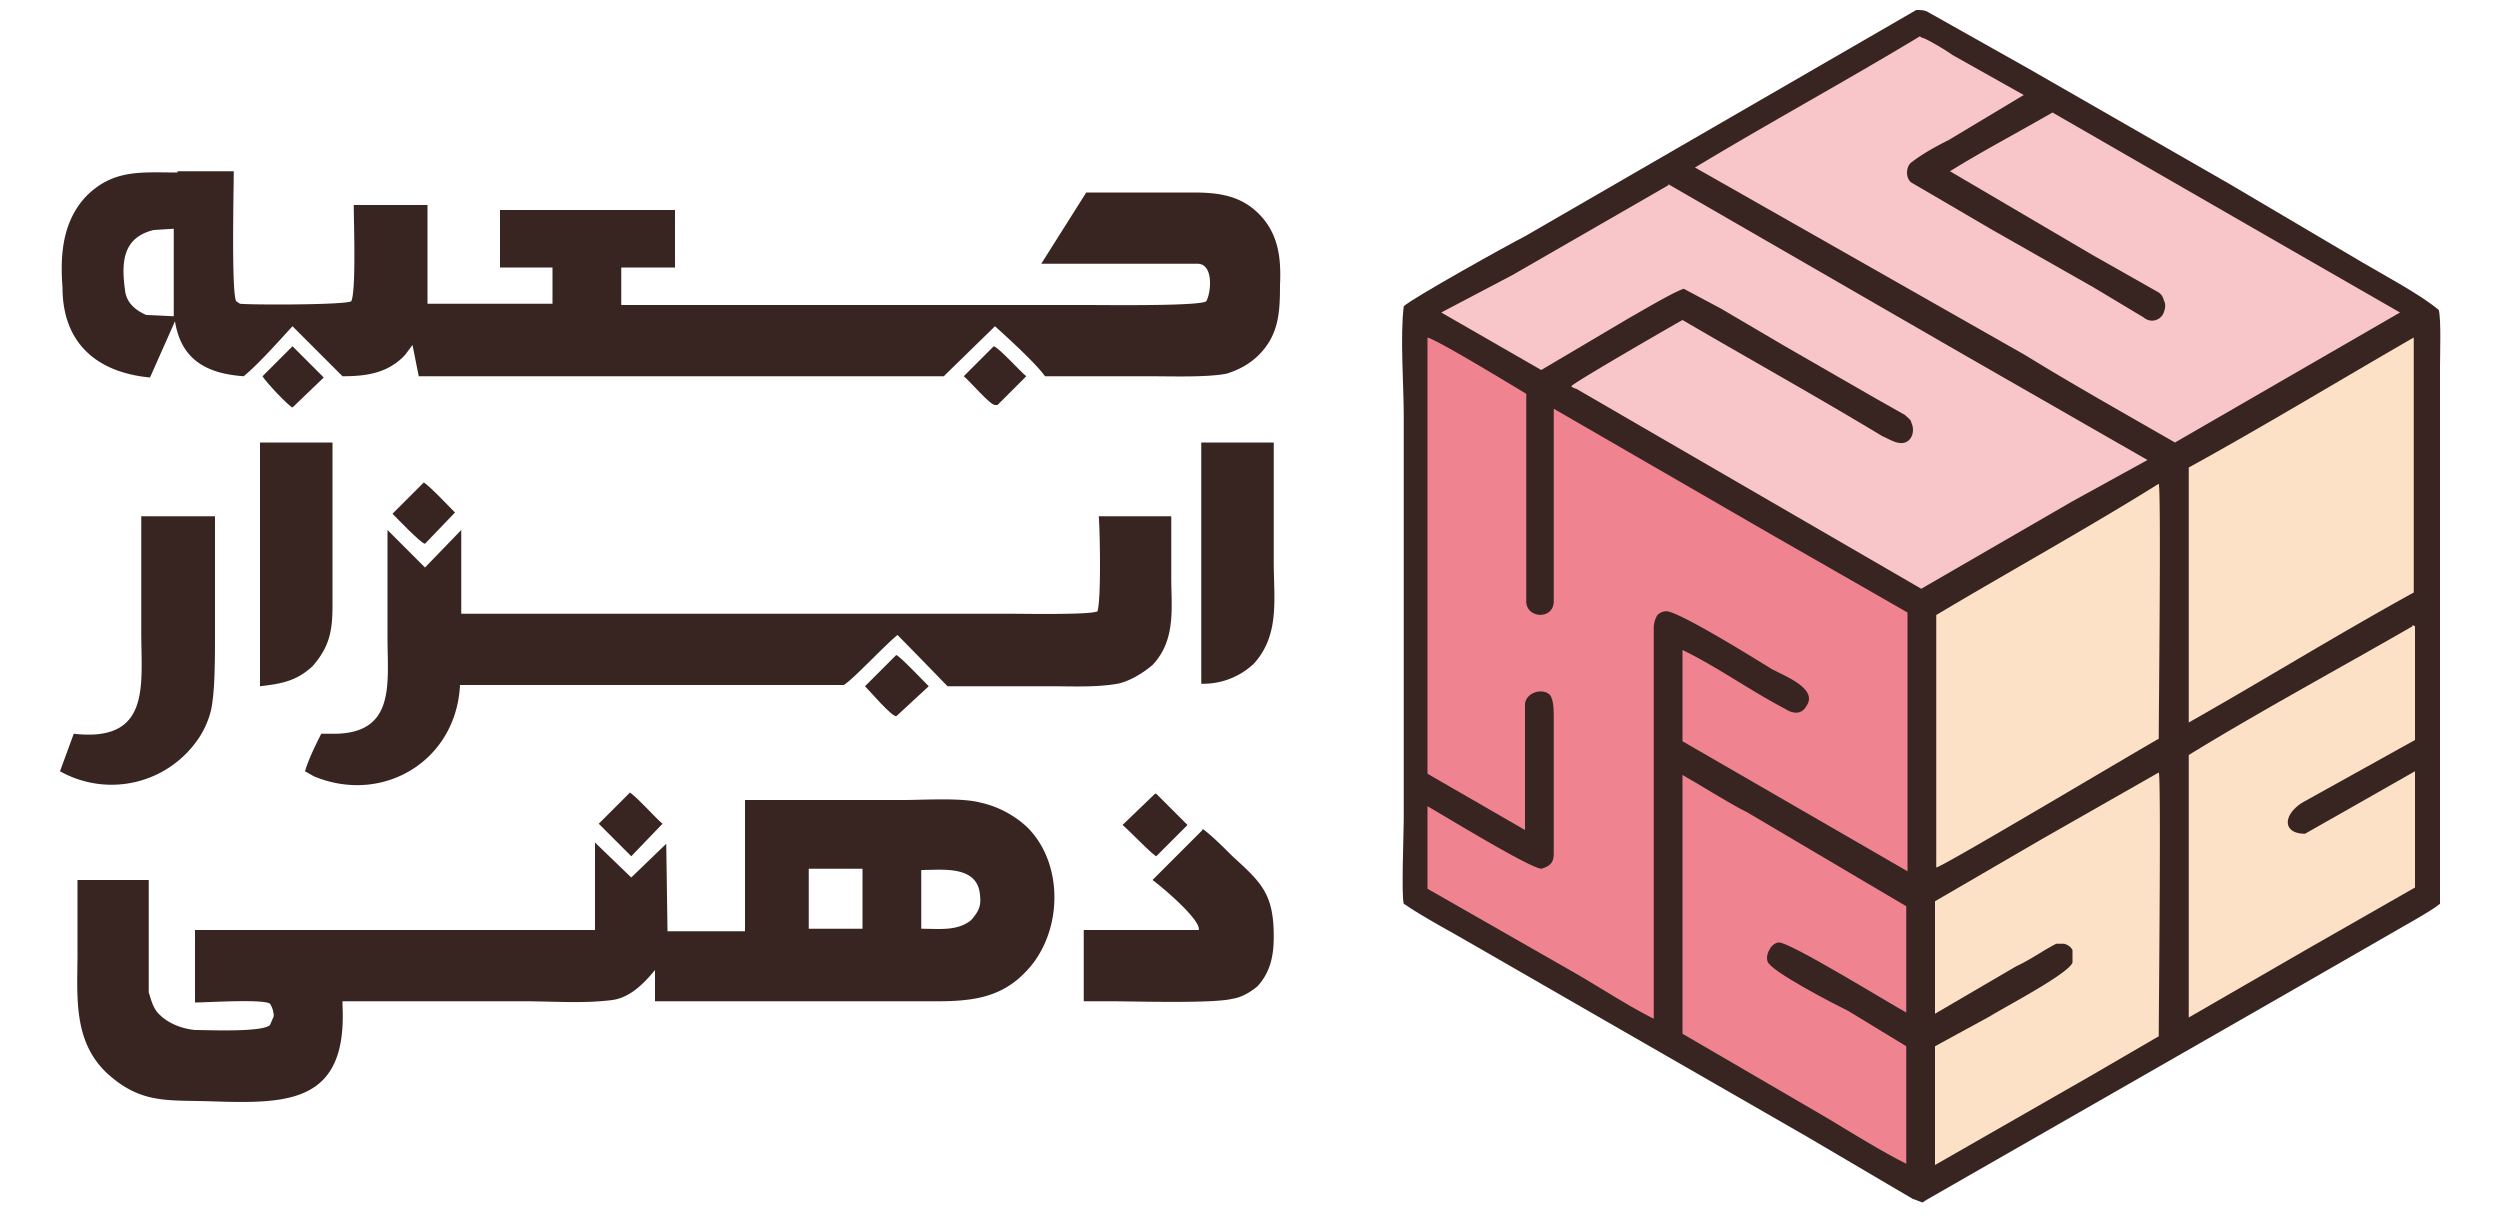 <svg xmlns="http://www.w3.org/2000/svg" width="200" height="98"><path fill="#382521" d="M153.3.8c.4 0 .7 0 1 .2l8 4.5 16.2 9.3L189 21c1.7 1 4.7 2.6 6.1 3.8.2.7.1 3.6.1 4.5v43c-.7.6-3.3 2-4.3 2.6l-8.7 5L154.1 96l-.3.2-.8-.3-8.5-5-16.7-9.6-9.9-5.7c-1.7-1-4-2.2-5.6-3.3-.2-.6 0-5.8 0-6.8V33.3c0-2.5-.3-6.4 0-8.8.6-.6 8.5-5 9.7-5.6L153.3.8Z"/><path fill="#EF8490" d="M114.2 27c1 .3 6.7 3.8 7.9 4.5v16.6c0 1.4 2.2 1.5 2.2 0V32.7l17.3 10 11 6.3v20.7l-18-10.4V52c2.7 1.3 5.5 3.3 8.2 4.7.6.4 1.3.5 1.7-.2 1-1.4-1.7-2.4-2.8-3-1.3-.8-7.4-4.6-8.4-4.6a1 1 0 0 0-.7.3c-.2.3-.3.7-.3 1V81.5c-2-1-4.3-2.5-6.2-3.6l-11.9-6.8v-6.6c1.4.8 8.1 4.9 9.1 5 .7-.2 1-.5 1-1.2V57.5c0-.6 0-1.5-.3-1.9-.6-.6-1.9-.2-2 .7v10.1l-7.8-4.5V27.1Z"/><path fill="#F8C5C8" d="M153.7 3c.3 0 2.1 1.1 2.5 1.4l5.7 3.2-6 3.6c-1 .5-2.1 1.1-3 1.8-.4.3-.5 1.2 0 1.6l2.4 1.4 4.1 2.4 8.1 4.6 4 2.4a1 1 0 0 0 1.6-.4c.1-.3.2-.6 0-1a1 1 0 0 0-.4-.6l-5.3-3-11.4-6.7c2.4-1.5 5.6-3.2 8.2-4.7l18.4 10.6L192 25l-18 10.4c-4-2.3-8.1-4.6-12-7l-26.4-15c5.8-3.5 12.2-7 18-10.5ZM133.4 14.7l23.4 13.5 15 8.6-6 3.3-12.1 7-27.6-16a.8.8 0 0 1-.4-.2c.2-.3 8-4.8 8.9-5.3 5.3 3.1 10.7 6.1 16 9.3.5.2 1.2.7 1.8.5.6-.2.8-1 .5-1.6 0-.2-.3-.4-.5-.6l-2.3-1.3-7.3-4.2-5.1-3-3-1.6c-.9.3-3.4 1.8-4.3 2.3l-7.1 4.2-8-4.6L121 22l12.5-7.2Z"/><path fill="#FCE1C7" d="M193.1 27v20.4c-6 3.3-12 7-18 10.4V37.4c6-3.3 12.1-7 18-10.4ZM172.7 38.7c.2.6 0 18.2 0 20.4-1.8 1-17.2 10.2-17.8 10.3V49.2c5.7-3.4 12.2-7 17.8-10.5ZM193 50l.2.1v9.1l-9 5c-1.6 1-1.6 2.5.2 2.5l3-1.7 5.8-3.3V71l-8.4 4.8-9.7 5.6V60.4c5.7-3.5 12-6.9 17.9-10.3ZM172.7 61.8c.2.2 0 19.2 0 21.1l-5.5 3.2-12.4 7.1v-9.5l4.4-2.4c1.1-.7 6.3-3.4 6.6-4.3v-1a1 1 0 0 0-.7-.5h-.6c-1 .5-2.1 1.3-3.2 1.8l-6.5 3.8v-9l8.6-5 9.3-5.3Z"/><path fill="#EF8490" d="M134.6 62c1.6.9 3.6 2.2 5.2 3l12.7 7.5V81c-1.3-.7-9.4-5.7-10.2-5.6-.3 0-.6.3-.7.5-.2.3-.3.7-.2 1 .2.8 5.5 3.5 6.5 4l4.6 2.8v9.4c-2-1-4.4-2.5-6.4-3.7l-11.5-6.7V62.1Z"/><path fill="#382521" d="M14.2 13.7h4.5c0 1.4-.2 9.8.2 10.4l.3.2c1 .1 8.4.1 8.9-.2.4-.8.2-6.4.2-7.7h5.9v7.9h10v-2.9H40v-4.6H54v4.6h-4.3v3H87c1.5 0 9 .1 9.5-.3.4-.7.6-3-.7-3H83.3l3.6-5.7h8.5c2 0 3.8.2 5.3 1.7 1.6 1.6 1.8 3.6 1.7 5.7 0 2.2-.1 4-1.7 5.6-.7.7-1.6 1.2-2.6 1.5-1.6.3-4.4.2-6.2.2h-8.3c-.7-1-3-3.1-4-4l-4.1 4h-42l-.5-2.5-.6.8c-1.4 1.5-3.2 1.7-5 1.7l-4-4c-1.2 1.3-2.6 2.9-3.9 4-2.8-.2-5-1.2-5.5-4.4l-2 4.5c-4.2-.4-7-2.7-7-7.2-.2-2.6 0-5.2 1.8-7.2 2.2-2.3 4.5-2 7.4-2Zm-2.4 11.5 2.1.1v-7l-1.6.1C9.8 19 9.7 21 10 23.2c.1 1 .8 1.6 1.7 2ZM59.6 64h12.6c1.7 0 4.7-.2 6.2.2a8 8 0 0 1 3.8 2c3 3 2.8 8.6-.2 11.6-2.4 2.5-5.4 2.3-8.6 2.3h-21v-2.5c-.9 1.1-2 2.2-3.4 2.4-2.3.3-4.8.1-7.2.1H27.4v.3c.4 8-4.5 7.9-10.7 7.7-3.4-.1-5.5.2-8.2-2.3-2.7-2.6-2.3-6.2-2.3-9.6v-5.8h5.7v9c.2.6.3 1.1.7 1.6.8.9 2 1.3 3 1.4 1 0 5.4.2 6-.4l.3-.7c0-.3-.1-.7-.3-1-.5-.4-5.1-.1-6-.1v-5.8h32v-7l2.9 2.8 2.8-2.7.1 7h6.2V63.8ZM69 74.3v-4.8h-4.3v4.8H69Zm4.7 0c1.5 0 2.9.2 4-.7.6-.7.8-1.1.7-2-.2-2.4-3-2-4.7-2v4.7ZM87.9 41.3h5.8v4.9c0 2.4.4 5-1.5 7-.7.6-1.8 1.3-2.8 1.5-1.7.3-3.7.2-5.3.2h-8.3a538 538 0 0 0-4-4.1c-1 .8-3.6 3.6-4.3 4H36.8c-.3 6.1-6.2 9.6-11.7 7.3l-.7-.4c.3-1 .8-2 1.3-3h.8c5.2.1 4.5-4 4.5-7.7v-8.6l3 3 2.9-3v6.7H81c.9 0 6.3.1 6.8-.2.3-1 .2-6.4.1-7.6ZM11.3 41.3h5.9v9.4c0 1.6 0 4-.2 5.4-.1 1-.5 2-1 2.8a8.4 8.4 0 0 1-11.2 2.8l1.1-3c6.2.7 5.4-3.9 5.4-8.1v-9.3ZM96.2 66.3c.7.5 1.8 1.6 2.4 2.2 2.3 2.1 3.3 3 3.3 6.4 0 1.4-.2 2.8-1.3 4-.6.5-1.3.9-2 1-1.5.4-8 .2-9.8.2h-2.1v-5.7h9.2c.2-.8-3-3.5-3.7-4l4-4ZM20.8 35.4h5.8v13c0 2-.2 3.3-1.6 4.9-1.3 1.2-2.5 1.4-4.2 1.6V35.4ZM96.1 35.4h5.8V45c0 2.9.5 5.8-1.6 8.1a5.9 5.9 0 0 1-4.2 1.6V35.4ZM92.5 63.5 95 66l-2.5 2.5c-.4-.2-2.3-2.2-2.7-2.5l2.6-2.5Z"/><path fill="#382521" d="M50.4 63.4c.9.7 1.8 1.8 2.6 2.5l-2.5 2.6-2.6-2.6 2.5-2.5ZM71.7 52.4c.3.1 2.2 2.1 2.6 2.5l-2.6 2.4c-.4 0-2.1-2-2.5-2.4l2.5-2.5ZM33.9 38.6c.4.2 2.1 2 2.5 2.4L34 43.5c-.3 0-2.3-2.1-2.6-2.4l2.5-2.5ZM79.5 27.7c.4.1 2.1 2 2.6 2.4l-2.3 2.3h-.2c-.4 0-2-1.9-2.5-2.3l2.4-2.4ZM23.4 27.7l2.5 2.5-2.5 2.4c-.3-.1-2.1-2-2.4-2.5l2.4-2.4Z"/></svg>